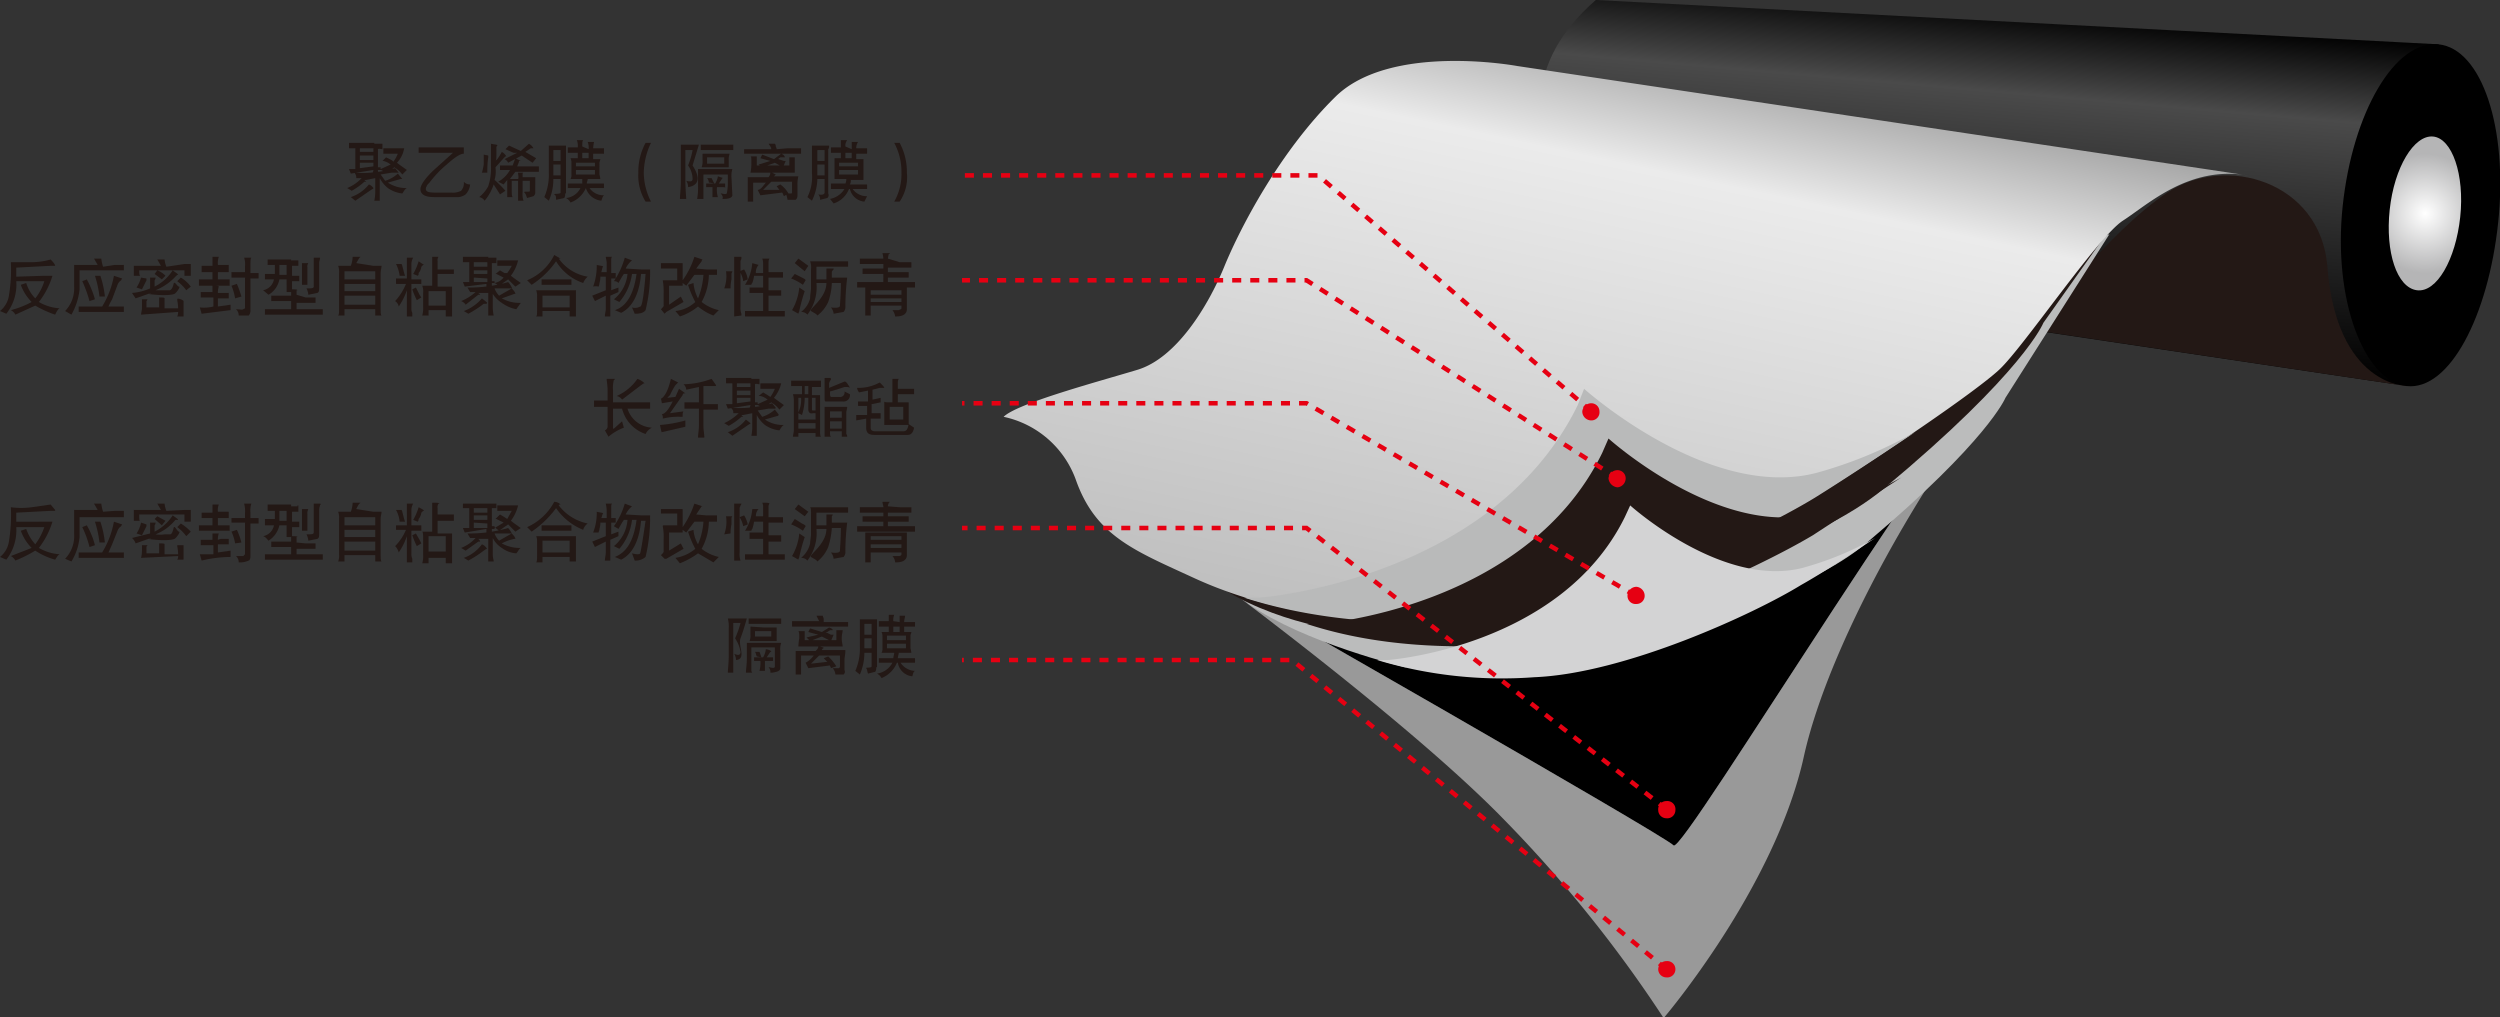 <svg xmlns="http://www.w3.org/2000/svg" xmlns:xlink="http://www.w3.org/1999/xlink" width="276.5" height="112.5" viewBox="0 0 276.5 112.5"><rect x="0" y="0" width="276.5" height="112.5" fill="#333333" stroke="none"/><defs><style>.a{fill:#999;}.b{fill:#c7c7c7;}.c{fill:url(#a);}.d{fill:url(#b);}.e{fill:#231815;}.f{fill:#bbbcbc;}.g{fill:url(#c);}.h{fill:#b9baba;}.i{fill:#d3d3d4;}.j{fill:#e60012;}.k{fill:none;stroke:#e60012;stroke-width:0.5px;stroke-dasharray:1;}</style><linearGradient id="a" x1="225.96" y1="45.08" x2="229.26" y2="7.26" gradientUnits="userSpaceOnUse"><stop offset="0"/><stop offset="0.75" stop-color="#4a4a4a"/><stop offset="1"/></linearGradient><radialGradient id="b" cx="276.82" cy="30.31" r="6.66" gradientUnits="userSpaceOnUse"><stop offset="0" stop-color="#fff"/><stop offset="0.99" stop-color="#b5b5b6"/></radialGradient><linearGradient id="c" x1="179.79" y1="80.12" x2="194.12" y2="12.71" gradientUnits="userSpaceOnUse"><stop offset="0" stop-color="#bfbfbf"/><stop offset="0.81" stop-color="#ebebeb"/><stop offset="1" stop-color="#a6a6a6"/></linearGradient></defs><path class="a" d="M141,69.3s23,16.8,33.9,28a144.3,144.3,0,0,1,17.7,22s12.3-14.4,15.5-28.9S225.2,52.6,236.2,42l-11.9-5L146.2,65.4Z" transform="translate(-8.6 -6.7)"/><path class="b" d="M143.1,70.8s49.6,28.3,50.6,29.4,32.5-51.5,41.5-58.8l-25.1-5.3Z" transform="translate(-8.6 -6.7)"/><path d="M143.1,70.8s49.6,28.3,50.6,29.4,32.5-51.5,41.5-58.8l-25.1-5.3Z" transform="translate(-8.6 -6.7)"/><path class="c" d="M185.1,6.7l93.2,4.9-3.5,37.8-85-12.7S168.9,20.8,185.1,6.7Z" transform="translate(-8.6 -6.7)"/><path d="M284.9,31.3c-1.1,10.4-5.4,18.6-10.1,18.1s-8.2-9.5-7.1-19.9,5.8-18.4,10.6-17.9S286,20.9,284.9,31.3Z" transform="translate(-8.6 -6.7)"/><path class="d" d="M280.7,30.7c-.5,4.7-2.6,8.4-4.8,8.1s-3.5-4.2-3-8.9,2.7-8.3,4.8-8.1S281.2,26,280.7,30.7Z" transform="translate(-8.6 -6.7)"/><path class="e" d="M274.8,49.4s-7.8,0-8.8-13.3c-.8-9.3-11.2-12.4-17.7-8.1s-14.8,15.2-14.8,15.2Z" transform="translate(-8.6 -6.7)"/><path class="f" d="M230.4,50.7s-1.9,4.7-15.3,16S164,80.5,164,80.5s-11.2-2.7-17.3-7,95.2-40.9,95.2-40.9Z" transform="translate(-8.6 -6.7)"/><path class="e" d="M234.6,42.4s-2.1,5.4-17.6,18.3-58.7,15.9-58.7,15.9-8.8-.7-15.7-5.6,101-41.3,101-41.3Z" transform="translate(-8.6 -6.7)"/><path class="g" d="M257.2,26.1,176.4,14s-14-2.6-20.1,3.4S145.8,31.8,144,36.2s-5.3,10.1-9.6,11.4-13.3,3.7-14.8,5.2a10.9,10.9,0,0,1,8,7c2.2,6.2,6.5,7.8,13,10.8s15.6,5.3,29.1,4.8,32.7-9.5,39.7-13.8,17.6-11.5,20.3-14,10.9-14.7,13.7-16.5S250.7,25,257.2,26.1Z" transform="translate(-8.6 -6.7)"/><path class="h" d="M220.4,54.5A48,48,0,0,1,209.5,59c-11.9,3.1-25.7-9.3-25.7-9.3l-.7,1.8c-9.5,19.4-35.2,21.3-35.2,21.3h-1.7c5.9,1.9,13.5,3.1,23.5,2.7,13.5-.6,32.7-9.5,39.7-13.8C212.6,59.7,216.7,57,220.4,54.5Z" transform="translate(-8.6 -6.7)"/><path class="e" d="M218.9,59.5a43.1,43.1,0,0,1-9.6,4c-10.6,2.7-22.8-8.3-22.8-8.3l-.7,1.6c-8.4,17.2-31.2,18.9-31.2,18.9h-1.5c5.2,1.7,11.9,2.8,20.8,2.4,12-.5,29-8.5,35.2-12.2Z" transform="translate(-8.6 -6.7)"/><path class="i" d="M216,66.2a35.4,35.4,0,0,1-8,3.3c-8.9,2.3-19.1-6.9-19.1-6.9l-.6,1.3c-7.1,14.4-26.2,15.8-26.2,15.8h-1.2a48,48,0,0,0,17.4,1.9c10-.4,24.3-7,29.5-10.2C210.3,70,213.3,68,216,66.2Z" transform="translate(-8.6 -6.7)"/><path class="j" d="M185.5,52.2a.9.9,0,0,1-.9,1,1,1,0,0,1-1-1,1,1,0,0,1,1-.9A.9.9,0,0,1,185.5,52.2Z" transform="translate(-8.6 -6.7)"/><path class="j" d="M188.4,59.6a1,1,0,0,1-.9,1,1.1,1.1,0,0,1-1-1,1,1,0,0,1,1-.9A.9.9,0,0,1,188.4,59.6Z" transform="translate(-8.6 -6.7)"/><path class="j" d="M190.5,72.6a.9.9,0,0,1-.9.9.9.9,0,0,1-1-.9,1,1,0,0,1,1-1A1,1,0,0,1,190.5,72.6Z" transform="translate(-8.6 -6.7)"/><path class="j" d="M193.9,96.3a.9.9,0,0,1-1,.9.9.9,0,0,1-.9-.9.9.9,0,0,1,.9-1A.9.9,0,0,1,193.9,96.3Z" transform="translate(-8.6 -6.7)"/><path class="j" d="M193.9,113.9a.9.9,0,0,1-1,.9.9.9,0,0,1,0-1.8A.9.9,0,0,1,193.9,113.9Z" transform="translate(-8.6 -6.7)"/><polyline class="k" points="176 45.5 145.8 19.4 106.4 19.4"/><polyline class="k" points="178.9 52.9 144.5 31 106.4 31"/><polyline class="k" points="180.9 65.9 144.5 44.6 106.4 44.6"/><polyline class="k" points="184.3 89.5 144.5 58.4 106.4 58.4"/><polyline class="k" points="184.3 107.2 142.9 73 106.4 73"/><path class="e" d="M50.6,28.1v.8H50a5.4,5.4,0,0,0,.1-.8V26.4l-1,.2h-.2l.2.2h-.2a7.1,7.1,0,0,1-1.4,1l-.5-.3a4.6,4.6,0,0,0,1.6-1.1H48a.8.8,0,0,0-.2-.6,12.7,12.7,0,0,0,4.5-.5l.4.5h-.8l-1.2.2.5.7a3.7,3.7,0,0,0,1.4-.8l.5.6h-.2l-1.4.4a3.7,3.7,0,0,0,2.1.6c-.2.1-.3.3-.5.6a3.4,3.4,0,0,1-1.6-.6,3.5,3.5,0,0,1-.9-1.1ZM50,22.6h.9v.6c-.2,0-.4-.1-.5,0v2h.3v.2l1.1-.5a1.9,1.9,0,0,0-.8-.4h-.1l.4-.4.6.3c.1.1.2.1.2.2a4.1,4.1,0,0,0,.5-.9H51v-.6h2.3a3,3,0,0,1-.8,1.6l.4.3.7.5-.5.5a3.2,3.2,0,0,0-.9-.8,4.6,4.6,0,0,1-1,.7.7.7,0,0,0-.5-.4h-.3a.8.8,0,0,0,.1.4h-.7c0-.1.1-.3.1-.4l-2.5.4-.2-.5h.7V23.1h-.7v-.6H50Zm-.1,4.9a.1.1,0,0,1-.1.1l-.3.2-1.6,1.1-.5-.4a4.3,4.3,0,0,0,2-1.4A1,1,0,0,1,49.9,27.5Zm-1.5-4h1.5v-.4H48.4Zm0,.9h1.5v-.5H48.4Zm0,.3v.6l1.5-.2v-.4Z" transform="translate(-8.6 -6.7)"/><path class="e" d="M59.9,23.7c-.4,0-1,.4-1.9,1.2a11.9,11.9,0,0,0-1.9,2c-.2.2-.3.3-.3.4a.4.4,0,0,0-.1.3c0,.3.3.4,1,.4h1.8a2,2,0,0,0,1.1-.2,1.3,1.3,0,0,0,.3-1,.9.9,0,0,0,.7.3,1.9,1.9,0,0,1-.5,1.1,1.6,1.6,0,0,1-1.1.3H56.6q-1.5,0-1.5-.9c0-.4.5-1.2,1.6-2.2l2-1.8H54.9v-.6h5Z" transform="translate(-8.6 -6.7)"/><path class="e" d="M63.9,28.2l-.7-1.1a5.4,5.4,0,0,1-1,1.8.9.9,0,0,0-.6-.4,4,4,0,0,0,1-1.2,6.3,6.3,0,0,0,.3-2.3V22.6h0c.5.1.8.1.7.2h0a.3.3,0,0,0-.1.2v.9c0,.3,0,.5-.1.6s.1-.1.2-.2a5.6,5.6,0,0,0,.5-.8,1.2,1.2,0,0,1,.5.5h-.1l-.2.2-.9,1a3.4,3.4,0,0,1-.1,1.4,13.5,13.5,0,0,1,1.2,1.2Zm-1.3-4.3h0v.2a10.3,10.3,0,0,0-.1,1.7h-.6a6.4,6.4,0,0,0,.2-.9V23.8Zm3.2,1.2h2.4v.6H65.6l-.6.8h.9c.1-.2,0-.4,0-.7h.6c-.1,0-.1.1-.1.3v.2h1.4V28a.5.5,0,0,1-.2.4l-.7.2c-.1-.2-.1-.4-.3-.6s.7,0,.6-.2V26.7h-.8V28a2.2,2.2,0,0,0,.1.9h-.6V26.7h-.7v1c0,.4,0,.7.1.8h-.6V26.6l-.4.5-.6-.3A3.3,3.3,0,0,0,65,25.5H63.9V25h1.4l.3-.8.6.3h-.1c-.1,0-.1,0-.1.1Zm1.7-.4-1.2-.8-1.5.8a.8.8,0,0,0-.4-.4l1.4-.7h-.4l-.9-.4.4-.4,1.3.6.9-.8a1.2,1.2,0,0,1,.5.5h-.3l-.3.2-.3.2,1.2.7Z" transform="translate(-8.6 -6.7)"/><path class="e" d="M71.1,28.1a.7.7,0,0,1-.1.5l-.9.2c0-.3,0-.5-.2-.6s.7,0,.7-.2V26.5h-.8a5.7,5.7,0,0,1-.5,2.4l-.5-.4a6.2,6.2,0,0,0,.5-2.7v-3h1.9v5.3Zm-1.3-4.8v1.2h.8V23.3Zm0,1.6v1.2h.8V24.9Zm3.9-1.7a1.7,1.7,0,0,0-.1-.8h.7a5.6,5.6,0,0,0-.1.7h1.2v.6H74.2v.6H75c0,.1-.1.3-.1.4V26a4.3,4.3,0,0,1,.1.5H73.6c0,.2-.1.3-.1.5h1.9v.5H73.8a1.9,1.9,0,0,0,1.6.8c-.2.2-.2.4-.3.6a2,2,0,0,1-1.7-1.4h0a3,3,0,0,1-1.7,1.6,1.2,1.2,0,0,0-.5-.5,2,2,0,0,0,1.6-1.1H71.4V27H73v-.5H71.7a.9.9,0,0,0,.1-.5V24.7a1.1,1.1,0,0,0-.1-.5h.8v-.6H71.4v-.6h1.1a1.7,1.7,0,0,0-.1-.8h.7c-.1.1-.1.3-.1.7Zm-1.4,1.5v.4h2.1v-.4Zm0,.8V26h2.1v-.5Zm.7-1.3h.7v-.6H73Z" transform="translate(-8.6 -6.7)"/><path class="e" d="M80,29a5.5,5.5,0,0,1-.8-3.2,6.7,6.7,0,0,1,.8-3.3h.6a8,8,0,0,0-.8,3.3,7.2,7.2,0,0,0,.8,3.2Z" transform="translate(-8.6 -6.7)"/><path class="e" d="M84.4,23.3v3.3c0,.1,0,.8.1,2.1h-.7c0-.4.1-1.1.1-1.9V22.7h2L85.2,25c.9,1.4.7,2.2-.5,2.4a1.2,1.2,0,0,0-.2-.7c.4.1.7.1.7-.2a2.6,2.6,0,0,0-.5-1.5,8.4,8.4,0,0,0,.5-1.7Zm5.2,5c0,.2-.3.4-.9.4h-.2c.1-.2,0-.4-.2-.6h.1c.4.1.6.1.6-.1a5.7,5.7,0,0,0,.1-1.2V26H86.4v2.7h-.7a6.1,6.1,0,0,0,.1-1.4V25.4h3.8a2.5,2.5,0,0,0-.1.9Zm.1-5H86.1v-.6h3.6Zm-1.9.4h1.5a1.9,1.9,0,0,0-.1.8v.7h-3a1.9,1.9,0,0,0,.1-.8v-.7Zm1,3.8c0-.1-.1-.1-.3-.1h-.6a2.8,2.8,0,0,0,.1,1.1h-.6V27.4h-.7V27h1a2.2,2.2,0,0,0,.3-.8l.6.2h-.1l-.4.6h.7Zm-1.7-.6H87a.8.8,0,0,0-.2-.5h.5l.3.6Zm-.3-2.1h1.9v-.7H86.8Z" transform="translate(-8.6 -6.7)"/><path class="e" d="M95.7,23.1h1.5v.6H90.9v-.5h3c0-.2-.1-.3-.3-.6h.7a.4.4,0,0,1,.1.3.8.8,0,0,1,.1.3Zm.8,1.9v.8H94l.4.2h0l-.2.2h2.7a3.8,3.8,0,0,0-.1,1v1.1a.6.6,0,0,1-.2.5h-.9a2.5,2.5,0,0,0-.2-.7h.6c.1,0,.1-.1.1-.2V26.8H93.9l-.9.9h1.8l-.3-.4.4-.2a3,3,0,0,1,.9,1l-.5.3c-.1-.2-.1-.3-.2-.4l-2.4.3-.3-.6c.3,0,.5-.3.9-.8H91.9v2.1h-.6V26.3h2.3a.8.8,0,0,0,.2-.5H91.6a4.4,4.4,0,0,0,.1-.9v-.3c0-.4,0-.6-.1-.6h.7v1h3.6V24.1h.6v.8Zm-1.3.2-.9-.5-1.4.5-.4-.3,1.3-.4-1.1-.3.2-.4,1.3.5.8-.6c.3.1.4.3.4.4h-.5c-.1.1-.2.1-.2.2l.6.2h.2Z" transform="translate(-8.6 -6.7)"/><path class="e" d="M100.2,28.1a.4.4,0,0,1-.1.5l-.8.2a.8.8,0,0,0-.2-.6c.4.1.7,0,.7-.2V26.5H99a5.7,5.7,0,0,1-.6,2.4l-.5-.4a5,5,0,0,0,.5-2.7v-3h1.9c0,.2,0,.3-.1.4v4.9ZM99,23.3v1.2h.8V23.3Zm0,1.6v1.2h.8V24.9Zm3.8-1.7v-.8h.7a1.2,1.2,0,0,0-.2.7h1.2v.6h-1.2v.6h.8v2.3h-1.4a.9.9,0,0,1-.1.5h1.9v.5h-1.6a1.9,1.9,0,0,0,1.6.8l-.3.6a1.8,1.8,0,0,1-1.6-1.4h-.1a2.7,2.7,0,0,1-1.7,1.6l-.4-.5a2.4,2.4,0,0,0,1.6-1.1h-1.5V27h1.6a1.1,1.1,0,0,0,.1-.5h-1.3V24.2h.7v-.6h-1.1v-.6h1.1v-.8h.7a1,1,0,0,0-.2.7Zm-1.4,1.5v.4h2.1v-.4Zm0,.8V26h2.1v-.5Zm.7-1.3h.7v-.6h-.7Z" transform="translate(-8.6 -6.7)"/><path class="e" d="M108.1,22.5a6.7,6.7,0,0,1,.8,3.3,4.8,4.8,0,0,1-.8,3.2h-.6a6.1,6.1,0,0,0,.8-3.2,6.7,6.7,0,0,0-.8-3.3Z" transform="translate(-8.6 -6.7)"/><path class="e" d="M89.7,75.6v5.5h-.6c0-.4.1-1.1.1-1.9v-3a3.7,3.7,0,0,0-.1-1.1h2.1c-.2.7-.4,1.4-.7,2.2s.7,2.3-.5,2.4a1.4,1.4,0,0,0-.2-.7c.4.2.7.2.7-.2a3.7,3.7,0,0,0-.6-1.5,10.7,10.7,0,0,0,.6-1.7Zm5.2,5c0,.3-.3.4-.9.5h-.2a.7.7,0,0,0-.2-.6h.1c.4.1.6.1.6-.1V78.3H91.7v2.5a.4.4,0,0,0,.1.3h-.7c0-.4.1-.9.1-1.5V77.8H95a2.2,2.2,0,0,0-.1.9Zm.1-4.9H91.4v-.6H95Zm-1.9.4h1.4v1.5h-3a1.5,1.5,0,0,0,.1-.7V76Zm1,3.7h-.9v1.1h-.6a3.4,3.4,0,0,0,.1-1.1H92v-.4h1a2.2,2.2,0,0,0,.3-.9q.6.1.6.3h-.1l-.4.6h.7Zm-1.8-.5h0c-.1-.2-.1-.4-.2-.5h.5a3.9,3.9,0,0,1,.2.6Zm-.2-2.2h1.8v-.6H92.1Z" transform="translate(-8.6 -6.7)"/><path class="e" d="M101,75.5h1.4V76H96.2v-.6h3l-.3-.6h.7c0,.1.1.2.1.4v.3Zm.7,1.9c0,.3.1.6.1.8H99.3c.3.1.4.1.4.2h-.1c0,.1-.1.1-.1.2h2.6c0,.5-.1.8-.1,1.1v1.1a.4.4,0,0,1-.1.5H101a1.3,1.3,0,0,0-.3-.7h.7a.3.3,0,0,0,.1-.2V79.2H99.2l-.9.9,1.8-.2-.4-.4.5-.2a5.3,5.3,0,0,1,.9,1.1l-.6.2c0-.1-.1-.2-.1-.3l-2.4.3-.3-.6a2.8,2.8,0,0,0,.9-.8H97.2v2.1h-.6V78.7h2.2c.2-.2.3-.3.3-.5H96.9a5.5,5.5,0,0,1,.1-.9V77c0-.4-.1-.5-.1-.5h.7v1h3.5V76.4h.7c0,.2-.1.5-.1.8Zm-1.2.2-1-.5-1.3.5-.4-.4,1.3-.3L98,76.6l.2-.4,1.3.4.8-.5c.3.1.4.2.4.3h-.3l-.3.2h-.2l.6.3h.3Z" transform="translate(-8.6 -6.7)"/><path class="e" d="M105.5,80.5a.7.7,0,0,1-.1.5l-.8.2c-.1-.3-.1-.5-.2-.6s.6,0,.6-.2V78.9h-.8a6,6,0,0,1-.5,2.4l-.5-.4a6.2,6.2,0,0,0,.5-2.7v-3h1.9v5.3Zm-1.3-4.8v1.2h.8V75.7Zm0,1.6v1.1h.8V77.3Zm3.9-1.8v-.7h.6c0,.2-.1.4-.1.7h1.2V76h-1.2v.6h.8c0,.1-.1.3-.1.4v1.4a4.3,4.3,0,0,1,.1.5H108c0,.2-.1.4-.1.6h1.9v.5h-1.6a2,2,0,0,0,1.6.9c-.2.1-.2.3-.3.6a1.8,1.8,0,0,1-1.6-1.5h-.1a3.1,3.1,0,0,1-1.7,1.7,1.2,1.2,0,0,0-.5-.5,2.3,2.3,0,0,0,1.7-1.2h-1.5v-.5h1.6c0-.2.1-.4.1-.6h-1.4a.9.9,0,0,0,.1-.5V77.1a1.1,1.1,0,0,0-.1-.5h.8V76h-1.1v-.6h1.1v-.7h.6a1.5,1.5,0,0,0-.1.7ZM106.7,77v.5h2.1V77Zm0,.9v.5h2.1v-.5Zm.7-1.3h.7V76h-.7Z" transform="translate(-8.6 -6.7)"/><path class="e" d="M76.4,51.2h4.1v.7H78a3,3,0,0,0,2.7,2.1h0a1.6,1.6,0,0,0-.7.7,4,4,0,0,1-2.6-2.8h-1v2.2h.1l.9-.8.2.7A5.7,5.7,0,0,0,75.9,55l-.4-.7a.5.5,0,0,0,.3-.4V51.7H74.3v-.7h1.5V49.9c0-.6-.1-1-.1-1.3h.9c0,.1,0,.1-.1.1a3.5,3.5,0,0,0-.1,1.2Zm3.5-2.1h-.1l-.3.2-2.1,1.6a.9.9,0,0,0-.6-.4,5.5,5.5,0,0,0,2.3-1.9A2.1,2.1,0,0,1,79.9,49.1Z" transform="translate(-8.6 -6.7)"/><path class="e" d="M84.4,53.9l-2.6.6c0,.1-.1-.2-.2-.8a13.7,13.7,0,0,0,2.8-.5Zm-1.1-3.3.4-.9.7.5h-.1a.2.2,0,0,0-.2.2l-1.4,2,1.5-.2c-.1.1-.1.3-.1.6h-.2a6.9,6.9,0,0,0-2,.2h0a.7.7,0,0,0-.1-.5c.3,0,.7-.4,1.2-1.4l-1.2.2a4.3,4.3,0,0,0-.1-.5h0c.4-.2.8-.9,1.1-2.2l.8.4h0l-.3.3a9.1,9.1,0,0,0-.6,1.1l-.3.3Zm3.1.8H88V52H86.4v1.8c0,.5.1.9.1,1.3h-.7c0-.4.1-.8.1-1.3V51.9H84.3v-.7h1.6V49.5l-1.4.3a.9.9,0,0,0-.3-.6,9.5,9.5,0,0,0,3.1-.6l.5.7a.1.1,0,0,1-.1.1H86.4Z" transform="translate(-8.6 -6.7)"/><path class="e" d="M92.3,54.1v.8h-.6a5.4,5.4,0,0,0,.1-.8V52.4l-1,.2h-.2l.2.2h-.2a7.1,7.1,0,0,1-1.4,1l-.5-.3a5.7,5.7,0,0,0,1.6-1.1h-.6a.6.6,0,0,0-.3-.6,13,13,0,0,0,4.6-.5l.4.5c0,.1-.1.1-.3.1h-.5l-1.2.2.5.7a3.7,3.7,0,0,0,1.4-.8c.3.4.5.6.4.6a.1.1,0,0,1-.1.1l-1.4.4a3.5,3.5,0,0,0,2.1.6c-.2.1-.3.3-.5.6a3.4,3.4,0,0,1-1.6-.6,3.5,3.5,0,0,1-.9-1.1Zm-.6-5.5h.9v.6c-.2,0-.4-.1-.5,0v2h.3v.2l1.1-.5a1.9,1.9,0,0,0-.8-.4h-.2l.5-.4.5.3.3.2a4.1,4.1,0,0,0,.5-.9H92.7v-.6H95a4,4,0,0,1-.8,1.6l.4.3.7.5-.5.5a3.2,3.2,0,0,0-.9-.8l-1,.7a1,1,0,0,0-.5-.4h-.3a.8.8,0,0,0,.1.4h-.7c0-.1.1-.3.1-.4l-2.5.4-.2-.5h.7V49.1h-.7v-.6h2.8Zm-.1,4.9a.1.1,0,0,1-.1.1l-.3.2-1.6,1.1-.5-.4a4.3,4.3,0,0,0,2-1.4Zm-1.5-4h1.5v-.4H90.1Zm0,.9h1.5v-.5H90.1Zm0,.3v.6l1.5-.2v-.4Z" transform="translate(-8.6 -6.7)"/><path class="e" d="M99.4,49.5h-1v.9h.9v3.9c0,.3,0,.6.1.7h-.6v-.4H96.9V55h-.6c0-.2.1-.4.1-.8V51a2.4,2.4,0,0,0-.1-.7h1v-.9H96.1v-.6h3.3Zm-2.5,3.6h1.9v-.7h-.3c-.3.1-.5-.1-.5-.4V50.7h-.4a6.3,6.3,0,0,1-.3,1.9l-.4-.2Zm0-2.4v1.6a3.2,3.2,0,0,0,.3-1.6Zm0,2.8v.6h1.9v-.6Zm.7-3.2H98v-.9h-.4Zm.8,1.6c0,.1,0,.2.1.2h.3V50.7h-.4Zm1.9-2.3,1.7-.7c.2,0,.3.2.5.5s0,.1-.2.1H102l-.6.2-1,.3v.3a.4.4,0,0,0,.1.3h.9a.5.5,0,0,0,.6-.6l.6.3a.7.7,0,0,1-.8.8H99.9c-.1,0-.1-.2-.1-.6v-2h.6c.1,0,.1.1.1.2a.8.8,0,0,0-.2.4Zm1.3,2.1h.7c0,.2-.1.5-.1.6v2.4a.4.4,0,0,1,.1.3h-.6v-.6h-1.3c0,.4,0,.5.1.6h-.7V51.7h1.8Zm-1.2,2.4h1.3v-.8h-1.3Zm0-1.2h1.3v-.7h-1.3Z" transform="translate(-8.6 -6.7)"/><path class="e" d="M105.1,50.9l.9-.2v.5l-1,.2v1h1v.6h-1.1v1c0,.3.2.4.5.4h3.1c.4,0,.5-.3.6-.8l.6.4c-.1.5-.3.8-.7.8h-3.7c-.6,0-.9-.2-.9-.8V53l-1.1.2v-.6h1.2v-1h-1v-.5h1.1V49.9l-1,.2h0c-.1-.2-.2-.3-.2-.5a4.9,4.9,0,0,0,2.5-.6c.3.3.5.5.5.6h-.5l-.8.2Zm2.8-1.2h1.8v.6h-1.8v.9h1.2v2.5h-2.7V51.1c0,.1.3.1.8.1h.1V48.6h.7a.8.8,0,0,0-.1.4Zm-.9,3.4h1.5V51.7H107Z" transform="translate(-8.6 -6.7)"/><path class="e" d="M13.5,37.2h.9a8.9,8.9,0,0,1-1.5,2.9,5.2,5.2,0,0,0,2.3.7c-.2.1-.3.3-.5.7a11.6,11.6,0,0,1-2.2-1l-2.2,1a1.2,1.2,0,0,0-.5-.5,10,10,0,0,0,2.3-.9,5.2,5.2,0,0,1-1.2-1.9l.6-.2a4.2,4.2,0,0,0,1,1.7,5.6,5.6,0,0,0,1-1.9H10.4a5.2,5.2,0,0,1-1.1,3.6l-.7-.3a2.7,2.7,0,0,0,1-1.8,16.8,16.8,0,0,0,.2-3.6h2.3a7.9,7.9,0,0,0,2.1-.3c.4.4.5.6.5.7h-.5l-3.8.2v1Z" transform="translate(-8.6 -6.7)"/><path class="e" d="M21.3,36h1v.6H17.4v2.1a7.1,7.1,0,0,1-.9,2.8l-.7-.4a3.6,3.6,0,0,0,1-2.7V36h2.6l-.4-.7h.8a5.1,5.1,0,0,0,.2.9Zm.2,4.6h.8v.6h-5v-.6h2.6a9.9,9.9,0,0,0,1.3-3.4l.9.3c0,.1-.1.1-.1.2a1,1,0,0,0-.4.5L21,39.8a5.9,5.9,0,0,0-.4.8Zm-3-.6a14.3,14.3,0,0,0-.8-2.2l.5-.2a10.4,10.4,0,0,1,.9,2.2Zm1.1-.5a11.4,11.4,0,0,0-.5-2.3h.6a10.6,10.6,0,0,1,.5,2.3Z" transform="translate(-8.6 -6.7)"/><path class="e" d="M25.2,37.7v-.3h.6a.4.4,0,0,1-.1.3v.7a5.1,5.1,0,0,0,2-1.8c.4.3.6.4.6.5h-.1l-.2.2a6.2,6.2,0,0,1-2.2,1.5h1.6c.2-.1.3-.3.4-.7s.4.3.6.3-.3.7-.5.8-.9.2-2.1.1-.5-.1-.5-.2l-1.7.6-.4-.6a6.4,6.4,0,0,0,2-.5ZM29,35.9h.7v1.3H29v-.6H24c0,.3,0,.5.1.6h-.7v-.5h0v-.6h3l-.4-.7h.8a3.1,3.1,0,0,0,.2.8Zm-4.2,1.6v.2l-.5,1-.6-.2a3.7,3.7,0,0,0,.5-1.1Zm2,3.3h1.5c0-.5-.1-.8-.1-1s.7.1.7.2h0v1.7h-.7a1.1,1.1,0,0,0,.1-.5l-4.1.3c0-.2.1-.4.1-.8v-.9h.6a.3.3,0,0,1-.1.2v.7h1.4V39.6c.4,0,.6,0,.6.1h0v1Zm-.3-3.2-.8-.6.3-.4a2.4,2.4,0,0,1,.9.6Zm2.7,1.2a4.7,4.7,0,0,0-1-1l.4-.4a3.6,3.6,0,0,1,1.1,1Z" transform="translate(-8.6 -6.7)"/><path class="e" d="M33.9,36.8H32.7v.8H34v.7H30.6v-.7h1.5v-.8H30.9v-.7h1.2v-1h.7a2.2,2.2,0,0,0-.1.9h1.2ZM33,39.1h.9v.6H32.7v.9l1.4-.2V41l-3.2.4-.2-.7a4.2,4.2,0,0,0,1.5-.1v-1H30.8v-.6h1.3v-.7h0c.4,0,.7,0,.7.1h0a2,2,0,0,0-.1.7Zm3.3-2.2h.9v.6h-.9v3.5a.8.8,0,0,1-.2.6H35a.9.9,0,0,0-.3-.7c.4,0,.7.1.8,0s.2,0,.2-.2V37.4H34.2v-.6h1.5v-.7a2.2,2.2,0,0,0-.1-.9h.8c-.1.1-.1.4-.1.9Zm-1.7,2.8a5.7,5.7,0,0,0-.4-1.4l.6-.2a12.1,12.1,0,0,1,.5,1.4Z" transform="translate(-8.6 -6.7)"/><path class="e" d="M40.8,35.5h.8v.6h-.7v1.1h.8v.6h-.8v1.2h-.6V37.6h-.8a2.5,2.5,0,0,1-1.2,1.7l-.6-.5a1.5,1.5,0,0,0,1.2-1.2h-1V37H39v-1h-.8v-.6h2.6Zm1.6,4.1h1.1v.6H41.4v.7h2.9v.6H37.9v-.6h2.9V40H38.6v-.6h2.2v-.7c.4,0,.7,0,.7.1h-.1v.5ZM39.5,36v1.1h.8V36Zm3.1,1.5v.7H42V35.8h.7a.7.7,0,0,0-.1.5Zm1.3,1c0,.3,0,.5-.2.6l-1,.2a1.9,1.9,0,0,0-.2-.7c.5,0,.8,0,.8-.2V35.2H44c0,.2-.1.4-.1.6Z" transform="translate(-8.6 -6.7)"/><path class="e" d="M49.9,36.1h.9c0,.2-.1.5-.1.8v3.9c0,.4,0,.7.1.8h-.7v-.7H46.7v.7H46c.1-.1.1-.4.1-.8V36.9a1.9,1.9,0,0,0-.1-.8h1.4a3,3,0,0,0,.2-1h.9c-.2.1-.3.4-.5.7Zm-3.2,1.5h3.4v-.9H46.7Zm0,1.3h3.4v-.8H46.7Zm0,1.5h3.4v-1H46.7Z" transform="translate(-8.6 -6.7)"/><path class="e" d="M54.1,37.6h1.1v.5H54.1v2.8a1,1,0,0,0,.1.4v.4h-.6V38.8a7.4,7.4,0,0,1-.9,1.8.9.9,0,0,0-.4-.6,6.2,6.2,0,0,0,1.2-1.9H52.4v-.6h1.2V35.2h.7a1.4,1.4,0,0,0-.2.7Zm-1.3-.4a4,4,0,0,0-.4-1.3H53c.1.1.1.3.2.6a6.4,6.4,0,0,0,.2.7Zm1.9,2.7a8.7,8.7,0,0,1-.5-1.2l.4-.2.4.8.2.3Zm.8-3.9h-.1l-.2.2a1.3,1.3,0,0,1-.3.7c0,.2,0,.2-.1.3l-.5-.2a6.4,6.4,0,0,0,.6-1.4Zm1.5.5h1.8V37H57v1.4h1.6v3.3h-.7V41H56v.6h-.7a2.8,2.8,0,0,0,.1-.9V39.1a1.7,1.7,0,0,0-.1-.8h1.1V35.1h.7a.7.7,0,0,0-.1.5Zm-1,2.4v1.6h1.9V38.9Z" transform="translate(-8.6 -6.7)"/><path class="e" d="M63.1,40.8a5.4,5.4,0,0,0,.1.8h-.6V39.1H61.5c.1.1.2.1.2.2h-.2l-1.4,1.1a1,1,0,0,0-.5-.4,5.4,5.4,0,0,0,1.6-1h-.6l-.3-.5a15.3,15.3,0,0,0,4.5-.6,2.1,2.1,0,0,1,.4.6c.1.1,0,.1-.2.1H63.3a2.2,2.2,0,0,0,.5.8l1.4-.8c.3.3.4.5.4.6h-.1l-1.4.5a4.1,4.1,0,0,0,2.1.5l-.5.7a4,4,0,0,1-1.6-.7,3.2,3.2,0,0,1-1-1Zm-.5-5.6h.9v.6H63v2h.3v.2a1.7,1.7,0,0,0,1-.6l-.8-.4h-.1l.5-.4.5.3h.3a5.6,5.6,0,0,0,.5-.8H63.6v-.6h2.3a4.5,4.5,0,0,1-.8,1.7l.4.3.7.5-.6.4-.8-.8-1,.7-.5-.3H63v.4h-.6v-.3l-2.4.3-.2-.5h.7V35.7h-.7v-.6h2.8Zm-.2,4.9c.1.1.1.1,0,.2h-.3a12,12,0,0,1-1.7,1.1l-.5-.3a4.8,4.8,0,0,0,2-1.4ZM61,36.2h1.5v-.5H61Zm0,.8h1.5v-.4H61Zm0,.4v.5h1.5v-.4Z" transform="translate(-8.6 -6.7)"/><path class="e" d="M70.6,35.3h-.2a4.9,4.9,0,0,0,3.2,2,1.8,1.8,0,0,0-.5.7,5.6,5.6,0,0,1-3-2.4,9.5,9.5,0,0,1-2.7,2.6l-.5-.5a5.8,5.8,0,0,0,3-2.8Zm1.7,5.6v.8h-.7v-.6h-3v.6h-.7c.1-.1.1-.3.1-.6V39.5a1.7,1.7,0,0,0-.1-.7h4.4v2.1Zm-.5-2.7H68.5v-.6h3.3Zm-3.2,1.2v1.3h3V39.4Z" transform="translate(-8.6 -6.7)"/><path class="e" d="M76.2,36.9h.5v.6h-.5v1.3l.8-.3v.5l-.9.4v2.3h-.6c0-.3.1-.6.1-.8V39.4l-1.2.6-.3-.6,1.5-.6V37.3H75a2,2,0,0,1-.1.7,1,1,0,0,1-.1.4,1.1,1.1,0,0,0-.6,0,6.7,6.7,0,0,0,.4-2.4c.4.1.7.1.7.2h0c-.1.1-.1.3-.2.6h.6v-1c0-.3-.1-.5-.1-.7h.7c-.1.1-.1.2-.1.4Zm3.3-.4h1A17.5,17.5,0,0,1,80,41c-.2.3-.6.4-1.2.4l-.3-.7a1.1,1.1,0,0,0,.9-.1q.3.1.6-3.6h-.5c-.2,2.3-1,3.7-2.2,4.3l-.7-.3c1.3-.4,2.1-1.8,2.4-4h-.5a6,6,0,0,1-1.4,3.1l-.6-.3A4.1,4.1,0,0,0,78,37h-.4l-.2.3L77,38a.6.6,0,0,0-.5-.2,8.9,8.9,0,0,0,1.2-2.6l.8.3h0a2.5,2.5,0,0,0-.7.9Z" transform="translate(-8.6 -6.7)"/><path class="e" d="M86.7,36.5h1.2v.6H87a6.4,6.4,0,0,1-.8,3,4.7,4.7,0,0,0,1.9.9l-.6.6a6.2,6.2,0,0,1-1.7-1,6.2,6.2,0,0,1-2,1.1l-.5-.6a3.8,3.8,0,0,0,2.2-1,10.8,10.8,0,0,1-.8-1.9l.6-.2a4.5,4.5,0,0,0,.5,1.7,8.3,8.3,0,0,0,.6-2.6h-1l-.9,1.2-.4-.3v.3H82.6v2.1l1.3-.9.3.6-1.9,1.1-.2.2-.4-.5c.2-.2.3-.3.3-.4V39.1a7.1,7.1,0,0,0-.1-1.4h1.6V36.4H81.7v-.6h2.4v1.9a9.1,9.1,0,0,0,1.3-2.6l.9.3a.3.3,0,0,0-.1.2l-.6.8Z" transform="translate(-8.6 -6.7)"/><path class="e" d="M88.7,38.6a3.9,3.9,0,0,0,.2-1.9h.7c0,.1-.1.2-.1.3v.6a4.6,4.6,0,0,0-.1,1Zm1.1,3.1h0V35.1h.8v.2c0,.1-.1.2-.1.3v5a1.9,1.9,0,0,0,.1.8v.2Zm1-3.9a2.8,2.8,0,0,0-.4-1.1l.5-.2a2.8,2.8,0,0,1,.4,1.1Zm2.8-1h1.6v.6H93.6v1.4H95v.6H93.6v1.7h1.8v.6H91v-.6h2V39.1H91.5v-.6H93V37.2H92a3.1,3.1,0,0,1-.2.8.3.3,0,0,0-.1.2H91a5.2,5.2,0,0,0,.8-2.4l.7.2h0a1.2,1.2,0,0,0-.3.9H93v-1a1.3,1.3,0,0,0-.1-.6h.8a.8.8,0,0,0-.1.4Z" transform="translate(-8.6 -6.7)"/><path class="e" d="M97.4,38.2a5.6,5.6,0,0,0-1.3-.7l.4-.5.8.4c.2.1.4.2.4.3Zm.2.7a21.8,21.8,0,0,0-.6,2.2c0,.1-.1.2-.1.3l-.7-.4a6.1,6.1,0,0,0,.8-2.5Zm0-2.2-1.1-.9.4-.5,1.1.8Zm4.8-.5H98.9v1.4H100V36.4h.8c0,.1,0,.1-.1.2a.3.3,0,0,0-.1.2v.6h1.7a26.3,26.3,0,0,0-.2,3.3.8.8,0,0,1-.2.5l-1.1.2a1.3,1.3,0,0,0-.3-.7c.7.1,1,0,1-.2s.1-1.2.1-2.5h-1a7,7,0,0,1-.4,2.1A4,4,0,0,1,99,41.6c-.1-.2-.4-.3-.7-.5S100,39.7,100,38H98.9a5,5,0,0,1-1,3.5.9.9,0,0,0-.7-.3,2.7,2.7,0,0,0,1-1.5c0-.4.1-.8.1-1.2v-2a2,2,0,0,0-.1-.9h4.2Z" transform="translate(-8.6 -6.7)"/><path class="e" d="M108.1,35.7h1.3v.6h-2.6v.5h2.3v.6h-2.3v.5h3v.6h-6.4v-.6h2.9V37H104v-.6h2.3v-.5h-2.6v-.6h2.6a3.5,3.5,0,0,0-.1-.6h.8c0,.1,0,.1-.1.1a4.3,4.3,0,0,0-.1.5Zm.8,5.2c0,.5-.4.8-1.2.8h-.1a1.3,1.3,0,0,0-.3-.7h.7c.2-.1.3-.1.3-.2v-.3h-3.4v1.1h-.6V38.4h4.6v2.6Zm-4-1.6h3.4v-.5h-3.4Zm0,.4v.4h3.4v-.4Z" transform="translate(-8.6 -6.7)"/><path class="e" d="M13.5,64.4h.9a8.9,8.9,0,0,1-1.5,2.9,5.2,5.2,0,0,0,2.3.7c-.2.1-.3.3-.5.6a7.6,7.6,0,0,1-2.2-1,15,15,0,0,1-2.2,1.1,1.2,1.2,0,0,0-.5-.5l2.3-.9a5.2,5.2,0,0,1-1.2-1.9l.6-.2a5,5,0,0,0,1,1.7,6.7,6.7,0,0,0,1-1.9H10.4a5.3,5.3,0,0,1-1.1,3.6l-.7-.3a2.7,2.7,0,0,0,1-1.8,17.9,17.9,0,0,0,.2-3.7,8.6,8.6,0,0,0,2.3,0l2.1-.3.5.6c0,.1,0,.1-.1.1h-.4l-3.8.2v1Z" transform="translate(-8.6 -6.7)"/><path class="e" d="M21.3,63.2h1v.7H17.4v2.2a6.2,6.2,0,0,1-.9,2.7l-.7-.3a3.6,3.6,0,0,0,1-2.7V63.1h2.6l-.4-.7h.8a5.1,5.1,0,0,0,.2.9Zm.2,4.6h.8v.6h-5v-.6h2.6a9.9,9.9,0,0,0,1.3-3.4l.9.3c0,.1-.1.1-.1.2a1,1,0,0,0-.4.5L21,66.9l-.4.9Zm-3-.6a11.3,11.3,0,0,0-.8-2.2l.5-.2a8.5,8.5,0,0,1,.9,2.2Zm1.1-.5a11.4,11.4,0,0,0-.5-2.3h.6a10.6,10.6,0,0,1,.5,2.3Z" transform="translate(-8.6 -6.7)"/><path class="e" d="M25.2,64.9v-.4h.6a.4.4,0,0,1-.1.3v.7a5.1,5.1,0,0,0,2-1.8c.4.3.6.4.6.5H28a5.4,5.4,0,0,1-2.2,1.6,3.3,3.3,0,0,0,1,0h.6c.2,0,.3-.3.4-.7s.4.4.6.4-.3.7-.5.8-.9.2-2.1.1-.5-.1-.5-.2l-1.7.6a1.5,1.5,0,0,0-.4-.6l2-.5ZM29,63.1h.7v1.3H29v-.8H24v.2c0,.3,0,.5.1.5h-.7V63.1h3l-.4-.7h.8a3.1,3.1,0,0,0,.2.8Zm-4.2,1.6v.2l-.5,1-.6-.2a3.3,3.3,0,0,0,.5-1.2Zm2,3.3h1.5c0-.5-.1-.8-.1-1h.7v1.6h-.7a.6.6,0,0,0,.1-.4l-4.1.2a3.5,3.5,0,0,0,.1-.7V67h.6c0,.1-.1.1-.1.2v.7h1.4V66.8c.4,0,.6,0,.6.1h0v1Zm-.3-3.2-.8-.7.3-.3.9.5ZM29.2,66a4.7,4.7,0,0,0-1-1l.4-.4a5.3,5.3,0,0,1,1.1.9Z" transform="translate(-8.6 -6.7)"/><path class="e" d="M33.9,64H32.7v.8H34v.6H30.6v-.6h1.5V64H30.9v-.6h1.2v-.9h.7a1.7,1.7,0,0,0-.1.8h1.2ZM33,66.3h.9v.6H32.7v.9l1.4-.2v.7a13.9,13.9,0,0,0-3.2.4l-.2-.7h1.5v-1H30.8v-.6h1.3v-.7h.7a1.7,1.7,0,0,0-.1.7ZM36.3,64h.9v.6h-.9v3.6c0,.3-.1.5-.2.5a2.3,2.3,0,0,1-1.1.2.9.9,0,0,0-.3-.7h.8l.2-.2V64.5H34.2V64h1.5v-.6a3.1,3.1,0,0,0-.1-1h.8a2.5,2.5,0,0,0-.1,1Zm-1.7,2.8a5,5,0,0,0-.4-1.3l.6-.2a7.8,7.8,0,0,1,.5,1.4Z" transform="translate(-8.6 -6.7)"/><path class="e" d="M40.8,62.7h.7c0-.1,0-.1.1-.1v.7h-.7v1.1h.8v.6h-.8v1.1h-.6V64.8h-.8a2.7,2.7,0,0,1-1.2,1.7c-.2-.2-.3-.4-.6-.5a1.5,1.5,0,0,0,1.2-1.2h-1v-.7H39V63.2h-.8v-.7h2.6Zm1.6,4.1h1.1v.6H41.4V68h2.9v.6H37.9V68h2.9v-.8H38.6v-.6h2.2v-.6c.4,0,.7,0,.7.1h-.1v.6Zm-2.9-3.6v1.1h.8V63.2Zm3.1,1.5v.7H42V63h.7a1.1,1.1,0,0,0-.1.6Zm1.3,1c0,.3,0,.5-.2.6l-1,.2a1.9,1.9,0,0,0-.2-.7c.5,0,.8,0,.8-.2V62.4h.5c.2,0,.3,0,.3.1H44c0,.2-.1.3-.1.6Z" transform="translate(-8.6 -6.7)"/><path class="e" d="M49.9,63.3h.9c0,.2-.1.5-.1.8V68c0,.4,0,.7.1.8h-.7v-.7H46.7v.7H46a1.7,1.7,0,0,0,.1-.8V64.1a1.9,1.9,0,0,0-.1-.8h1.4a3,3,0,0,0,.2-1h.9c-.2.1-.3.3-.5.7Zm-3.2,1.5h3.4v-.9H46.7Zm0,1.3h3.4v-.8H46.7Zm0,1.5h3.4v-1H46.7Z" transform="translate(-8.6 -6.7)"/><path class="e" d="M54.1,64.8h1.1v.6H54.1V68a1.3,1.3,0,0,0,.1.5v.4h-.6V66a7.4,7.4,0,0,1-.9,1.8,1.6,1.6,0,0,0-.4-.7,5.7,5.7,0,0,0,1.2-1.8H52.4v-.5h1.2V62.4h.7a1.4,1.4,0,0,0-.2.7Zm-1.3-.4a3.3,3.3,0,0,0-.4-1.3H53c.1.1.1.3.2.6a6.4,6.4,0,0,0,.2.7Zm1.9,2.7a8.7,8.7,0,0,1-.5-1.2l.4-.2.4.7.2.4Zm.8-3.9h-.1l-.2.2a1.3,1.3,0,0,1-.3.7.4.4,0,0,1-.1.3l-.5-.2a6.4,6.4,0,0,0,.6-1.4Q55.5,63.1,55.5,63.2Zm1.5.4h1.8v.7H57v1.4h1.6v3.3h-.7v-.6H56v.6h-.7a2.8,2.8,0,0,0,.1-.9V66.3c0-.4,0-.7-.1-.8h1.1V62.3c.5,0,.8,0,.8.1h-.1a.7.7,0,0,0-.1.5ZM56,66v1.7h1.9V66Z" transform="translate(-8.6 -6.7)"/><path class="e" d="M63.1,68c0,.4.1.6.1.8h-.6V66.3H61.5c.1.1.2.2.2.3h-.2l-1.4,1-.5-.3a4.2,4.2,0,0,0,1.6-1.1h-.6l-.3-.5a15.3,15.3,0,0,0,4.5-.6,2.1,2.1,0,0,1,.4.6H63.3a2.2,2.2,0,0,0,.5.8l1.4-.8c.3.3.4.5.4.6h-.1a4.8,4.8,0,0,0-1.4.5,4.1,4.1,0,0,0,2.1.5c-.2.1-.3.4-.5.6a3,3,0,0,1-1.6-.6,2.7,2.7,0,0,1-1-1.1Zm-.5-5.6h.9v.5H63v2h.3v.2l1-.6-.8-.4h-.1l.5-.5.5.3.3.2.5-.9H63.6v-.6h2.3a4.5,4.5,0,0,1-.8,1.7l.4.3.7.5-.6.4-.8-.8-1,.7-.5-.4v.2H63v.4h-.6v-.4l-2.4.4-.2-.5h.7V62.9h-.7v-.5h2.8Zm-.2,4.9c.1.1.1.1,0,.1l-.3.2a12,12,0,0,1-1.7,1.1l-.5-.3a4.3,4.3,0,0,0,2-1.5A1.1,1.1,0,0,1,62.4,67.3ZM61,63.4h1.5v-.5H61Zm0,.8h1.5v-.5H61Zm0,.3v.6h1.5v-.5Z" transform="translate(-8.6 -6.7)"/><path class="e" d="M70.6,62.5h-.1a.1.1,0,0,0-.1.1,5.4,5.4,0,0,0,3.2,2,1.3,1.3,0,0,0-.5.7,6.7,6.7,0,0,1-3-2.4,11.1,11.1,0,0,1-2.7,2.6l-.5-.5a6.3,6.3,0,0,0,3-2.8A1,1,0,0,1,70.6,62.5Zm1.7,5.6v.7h-.7v-.5h-3v.6h-.7c.1-.1.1-.4.1-.7V66.6a1.3,1.3,0,0,0-.1-.6h4.4v2.1Zm-.5-2.7H68.5v-.6h3.3Zm-3.2,1.1v1.3h3V66.5Z" transform="translate(-8.6 -6.7)"/><path class="e" d="M76.2,64h.5v.5h-.5v1.3l.8-.3V66l-.9.4v2.3h-.6c0-.3.1-.6.1-.9V66.6l-1.2.6-.3-.6,1.5-.6V64.5H75a2.3,2.3,0,0,1-.1.7c0,.2-.1.3-.1.4h-.6a5.9,5.9,0,0,0,.4-2.3c.4.1.7.1.7.2h0c-.1.1-.1.3-.2.5h.6v-.9a5.6,5.6,0,0,0-.1-.7h.7c-.1.1-.1.2-.1.4Zm3.3-.3h1a18.6,18.6,0,0,1-.5,4.6,1.7,1.7,0,0,1-1.2.4l-.3-.8q.8.2.9,0t.6-3.6h-.5c-.2,2.3-1,3.7-2.2,4.3l-.7-.3c1.3-.5,2.1-1.8,2.4-4.1h-.5a6,6,0,0,1-1.4,3.2l-.6-.3A4.1,4.1,0,0,0,78,64.2h-.4l-.2.3-.4.7-.5-.3a8.3,8.3,0,0,0,1.2-2.5l.8.3h0a2.5,2.5,0,0,0-.7.9Z" transform="translate(-8.6 -6.7)"/><path class="e" d="M86.7,63.7h1.2v.7H87a6.4,6.4,0,0,1-.8,3,4.7,4.7,0,0,0,1.9.9l-.6.6-1.7-1a8.9,8.9,0,0,1-2,1.1l-.5-.6a4.5,4.5,0,0,0,2.2-1,10.8,10.8,0,0,1-.8-1.9l.6-.2a3.7,3.7,0,0,0,.5,1.6,7.6,7.6,0,0,0,.6-2.5h-1l-.9,1.2-.4-.3v.3H82.6v2l1.3-.8.3.6-1.9,1.1h-.2l-.4-.4c.2-.2.3-.3.3-.4V66.3a6.1,6.1,0,0,0-.1-1.4.1.1,0,0,1,.1-.1h1.5V63.5H81.7V63h2.4v2a10.5,10.5,0,0,0,1.3-2.6l.9.3h-.1l-.6.9Z" transform="translate(-8.6 -6.7)"/><path class="e" d="M88.7,65.8a4.1,4.1,0,0,0,.2-2h.7a.4.4,0,0,0-.1.3v.6a4.6,4.6,0,0,0-.1,1Zm1.1,3h0V62.4h.8a.3.3,0,0,1-.1.2c0,.1-.1.2-.1.3v4.9a2.2,2.2,0,0,0,.1.9h-.7Zm1-3.9a3,3,0,0,0-.4-1l.5-.2a3,3,0,0,1,.4,1Zm2.8-1h1.6v.6H93.6v1.4H95v.7H93.6V68h1.8v.6H91v-.6h2V66.3H91.5v-.7H93V64.4H92a4.5,4.5,0,0,1-.2.8.3.3,0,0,0-.1.2H91a5.2,5.2,0,0,0,.8-2.4h.7a1.1,1.1,0,0,0-.3.8H93v-1a.9.9,0,0,0-.1-.5h0c.5,0,.8,0,.8.1h0a.6.6,0,0,0-.1.4Z" transform="translate(-8.6 -6.7)"/><path class="e" d="M97.4,65.4a5.6,5.6,0,0,0-1.3-.7l.4-.6.8.5c.2.1.4.2.4.3Zm.2.7a21.8,21.8,0,0,0-.6,2.2c0,.1-.1.2-.1.3l-.7-.4a6.1,6.1,0,0,0,.8-2.5Zm0-2.3L96.5,63l.4-.5,1.1.8Zm4.8-.4H98.9v1.4H100V63.6h.7a.3.3,0,0,1-.1.2v.7h1.7a25.8,25.8,0,0,0-.2,3.2.8.8,0,0,1-.2.6l-1.1.2a1.3,1.3,0,0,0-.3-.7c.7.1,1,0,1-.2s.1-1.3.1-2.5h-1a8.7,8.7,0,0,1-.4,2.1A4,4,0,0,1,99,68.8c-.1-.2-.4-.3-.7-.5s1.7-1.4,1.7-3.1H98.9a5,5,0,0,1-1,3.5.9.9,0,0,0-.7-.3,2.9,2.9,0,0,0,1-1.6c0-.3.1-.7.1-1.1v-2c0-.5,0-.8-.1-.9h4.2Z" transform="translate(-8.6 -6.7)"/><path class="e" d="M108.1,62.8h1.3v.6h-2.6v.4h2.3v.6h-2.3v.5h3v.6h-6.4v-.6h2.9v-.5H104v-.6h2.3v-.4h-2.6v-.6h2.6c0-.2-.1-.4-.1-.6h.8a.1.1,0,0,1-.1.1c0,.1-.1.2-.1.4Zm.8,5.3c0,.5-.4.8-1.2.8h-.1a1.1,1.1,0,0,0-.3-.7h.7c.2,0,.3-.1.3-.2v-.2h-3.4v1.1h-.6V65.6h4.6v2.6Zm-4-1.7h3.4V66h-3.4Zm0,.5v.4h3.4v-.4Z" transform="translate(-8.6 -6.7)"/></svg>
